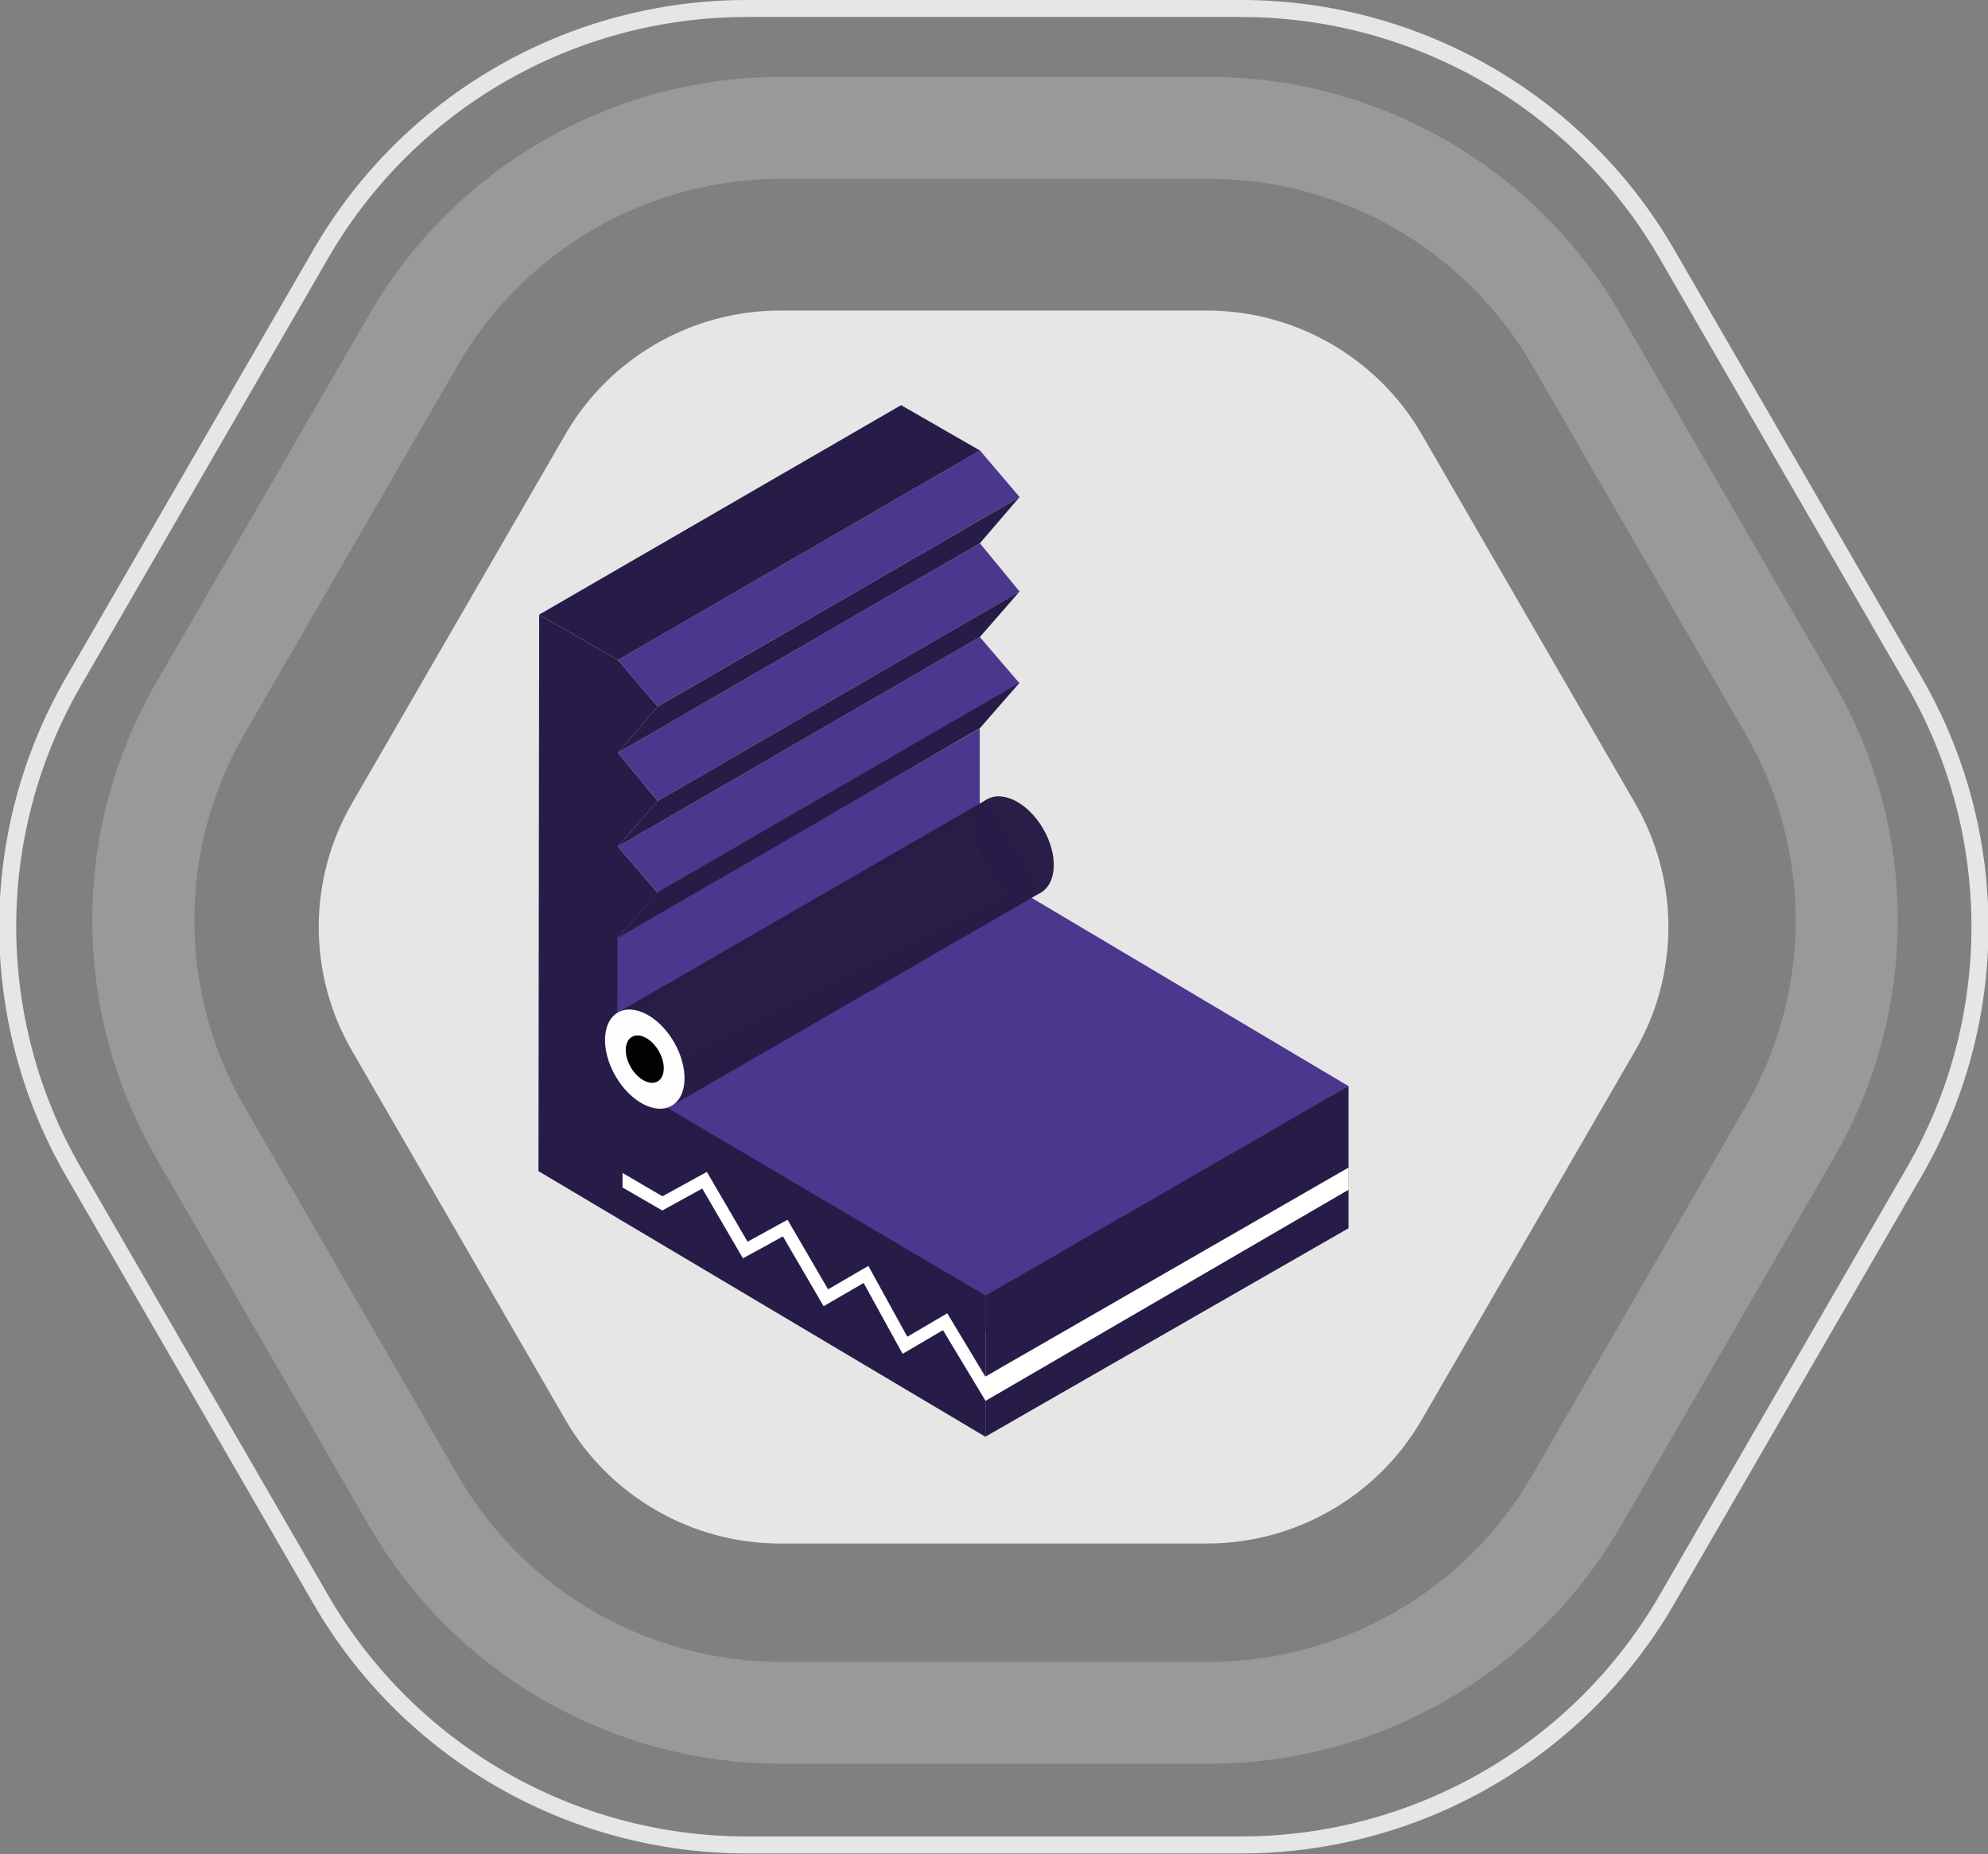 <?xml version="1.0" encoding="UTF-8" standalone="no"?>
<!-- Created with Inkscape (http://www.inkscape.org/) -->

<svg
   width="281.943mm"
   height="262.895mm"
   viewBox="0 0 281.943 262.895"
   version="1.1"
   id="svg1"
   inkscape:version="1.3 (0e150ed6c4, 2023-07-21)"
   sodipodi:docname="3dxw.svg"
   xmlns:inkscape="http://www.inkscape.org/namespaces/inkscape"
   xmlns:sodipodi="http://sodipodi.sourceforge.net/DTD/sodipodi-0.dtd"
   xmlns="http://www.w3.org/2000/svg"
   xmlns:svg="http://www.w3.org/2000/svg">
  <rect x="0" y="0" width="281.943" height="262.895" fill="#808080" stroke="none"/>
  <sodipodi:namedview
     id="namedview1"
     pagecolor="#ffffff"
     bordercolor="#000000"
     borderopacity="0.25"
     inkscape:showpageshadow="2"
     inkscape:pageopacity="0.0"
     inkscape:pagecheckerboard="0"
     inkscape:deskcolor="#d1d1d1"
     inkscape:document-units="mm"
     inkscape:zoom="0.55969119"
     inkscape:cx="1589.2693"
     inkscape:cy="309.99237"
     inkscape:window-width="3840"
     inkscape:window-height="2050"
     inkscape:window-x="-12"
     inkscape:window-y="-12"
     inkscape:window-maximized="1"
     inkscape:current-layer="layer1" />
  <defs
     id="defs1">
    <clipPath
       clipPathUnits="userSpaceOnUse"
       id="clipPath501-7">
      <path
         d="M 0,6480 H 2752.441 V 0 H 0 Z"
         transform="translate(-488.257,-4918.893)"
         id="path501-4" />
    </clipPath>
    <clipPath
       clipPathUnits="userSpaceOnUse"
       id="clipPath504-8">
      <path
         d="M 0,6480 H 2752.441 V 0 H 0 Z"
         transform="matrix(1.333,0,0,-1.333,0,8640)"
         id="path504-1" />
    </clipPath>
    <clipPath
       clipPathUnits="userSpaceOnUse"
       id="clipPath502-3">
      <path
         d="M 159.358,4897.7 H 675.753 V 4414.04 H 159.358 Z"
         transform="translate(-478.635,-4883.098)"
         id="path502-36" />
    </clipPath>
    <clipPath
       clipPathUnits="userSpaceOnUse"
       id="clipPath506-4">
      <path
         d="M 0,6480 H 2752.441 V 0 H 0 Z"
         transform="translate(-610.515,-4655.869)"
         id="path506-3" />
    </clipPath>
    <clipPath
       clipPathUnits="userSpaceOnUse"
       id="clipPath325-1-3-9">
      <path
         d="M 0,6480 H 2752.441 V 0 H 0 Z"
         transform="translate(-1260.828,-5670.276)"
         id="path325-3-7-2" />
    </clipPath>
    <clipPath
       clipPathUnits="userSpaceOnUse"
       id="clipPath327-6-5-1">
      <path
         d="M 0,6480 H 2752.441 V 0 H 0 Z"
         transform="translate(-1033.818,-5451.139)"
         id="path327-3-6-9" />
    </clipPath>
    <clipPath
       clipPathUnits="userSpaceOnUse"
       id="clipPath329-8-5-1">
      <path
         d="M 0,6480 H 2752.441 V 0 H 0 Z"
         transform="translate(-1260.828,-5670.276)"
         id="path329-1-5-8" />
    </clipPath>
    <clipPath
       clipPathUnits="userSpaceOnUse"
       id="clipPath331-5-1-0">
      <path
         d="M 0,6480 H 2752.441 V 0 H 0 Z"
         transform="translate(-1030.421,-6009.575)"
         id="path331-5-6-2" />
    </clipPath>
    <clipPath
       clipPathUnits="userSpaceOnUse"
       id="clipPath333-3-1-2">
      <path
         d="M 0,6480 H 2752.441 V 0 H 0 Z"
         transform="translate(-1030.383,-5950.954)"
         id="path333-0-6-7" />
    </clipPath>
    <clipPath
       clipPathUnits="userSpaceOnUse"
       id="clipPath335-1-7-8">
      <path
         d="M 0,6480 H 2752.441 V 0 H 0 Z"
         transform="translate(-828.986,-5907.53)"
         id="path335-7-3-0" />
    </clipPath>
    <clipPath
       clipPathUnits="userSpaceOnUse"
       id="clipPath337-6-3-5">
      <path
         d="M 0,6480 H 2752.441 V 0 H 0 Z"
         transform="translate(-1030.306,-5893.74)"
         id="path337-1-3-4" />
    </clipPath>
    <clipPath
       clipPathUnits="userSpaceOnUse"
       id="clipPath339-9-9-3">
      <path
         d="M 0,6480 H 2752.441 V 0 H 0 Z"
         transform="translate(-1055.207,-5979.413)"
         id="path339-3-2-1" />
    </clipPath>
    <clipPath
       clipPathUnits="userSpaceOnUse"
       id="clipPath341-5-2-2">
      <path
         d="M 0,6480 H 2752.441 V 0 H 0 Z"
         transform="translate(-804.2,-5936.619)"
         id="path341-41-4-7" />
    </clipPath>
    <clipPath
       clipPathUnits="userSpaceOnUse"
       id="clipPath343-8-0-7">
      <path
         d="M 0,6480 H 2752.441 V 0 H 0 Z"
         transform="translate(-804.2,-5936.619)"
         id="path343-0-3-1" />
    </clipPath>
    <clipPath
       clipPathUnits="userSpaceOnUse"
       id="clipPath345-7-8-1">
      <path
         d="M 0,6480 H 2752.441 V 0 H 0 Z"
         transform="translate(-1055.17,-5922.371)"
         id="path345-8-8-3" />
    </clipPath>
    <clipPath
       clipPathUnits="userSpaceOnUse"
       id="clipPath347-37-1-8">
      <path
         d="M 0,6480 H 2752.441 V 0 H 0 Z"
         transform="translate(-885.223,-5568.007)"
         id="path347-4-1-8" />
    </clipPath>
    <clipPath
       clipPathUnits="userSpaceOnUse"
       id="clipPath350-5-3-5">
      <path
         d="M 0,6480 H 2752.441 V 0 H 0 Z"
         transform="matrix(1.333,0,0,-1.333,0,8640)"
         id="path350-8-3-9" />
    </clipPath>
    <clipPath
       clipPathUnits="userSpaceOnUse"
       id="clipPath348-3-9-1">
      <path
         d="m 1026.82,5851.44 h 49.73 v -62 h -49.73 z"
         transform="translate(-1068.505,-5791.31)"
         id="path348-1-8-3" />
    </clipPath>
    <clipPath
       clipPathUnits="userSpaceOnUse"
       id="clipPath353-36-6-0">
      <path
         d="M 0,6480 H 2752.441 V 0 H 0 Z"
         transform="matrix(1.333,0,0,-1.333,0,8640)"
         id="path353-5-9-3" />
    </clipPath>
    <clipPath
       clipPathUnits="userSpaceOnUse"
       id="clipPath351-9-8-3">
      <path
         d="M 804.047,5849.58 H 1068.5 V 5658.05 H 804.047 Z"
         transform="translate(-1068.505,-5791.31)"
         id="path351-4-9-3" />
    </clipPath>
    <clipPath
       clipPathUnits="userSpaceOnUse"
       id="clipPath356-97-9-4">
      <path
         d="M 0,6480 H 2752.441 V 0 H 0 Z"
         transform="matrix(1.333,0,0,-1.333,0,8640)"
         id="path356-0-2-2" />
    </clipPath>
    <clipPath
       clipPathUnits="userSpaceOnUse"
       id="clipPath354-4-4-7">
      <path
         d="m 796.001,5718.18 h 49.732 v -62 h -49.732 z"
         transform="translate(-837.688,-5658.047)"
         id="path354-6-1-2" />
    </clipPath>
    <clipPath
       clipPathUnits="userSpaceOnUse"
       id="clipPath359-6-3-1">
      <path
         d="M 0,6480 H 2752.441 V 0 H 0 Z"
         transform="matrix(1.333,0,0,-1.333,0,8640)"
         id="path359-18-4-2" />
    </clipPath>
    <clipPath
       clipPathUnits="userSpaceOnUse"
       id="clipPath357-6-7-0">
      <path
         d="m 808.985,5702 h 23.765 v -29.63 h -23.765 z"
         transform="translate(-828.905,-5673.259)"
         id="path357-3-5-2" />
    </clipPath>
  </defs>
  <g
     inkscape:label="Layer 1"
     inkscape:groupmode="layer"
     id="layer1"
     transform="translate(-243.363,84.714)">
    <path
       id="path736-7"
       d="m 0,0 h -141.402 c -50.219,0 -96.624,-26.792 -121.733,-70.283 l -70.701,-122.458 c -25.11,-43.491 -25.11,-97.074 0,-140.566 l 70.701,-122.457 c 25.109,-43.491 71.514,-70.283 121.733,-70.283 H 0 c 50.219,0 96.624,26.792 121.734,70.283 l 70.701,122.457 c 25.109,43.492 25.109,97.075 0,140.566 L 121.734,-70.283 C 96.624,-26.792 50.219,0 0,0 Z"
       style="fill:none;stroke:#e6e6e6;stroke-width:4.867;stroke-linecap:butt;stroke-linejoin:miter;stroke-miterlimit:10;stroke-dasharray:none;stroke-opacity:1"
       transform="matrix(0.496,0,0,-0.495,419.38,-83.509)"
       clip-path="url(#clipPath501-7)" />
    <g
       opacity="0.2"
       id="g737-4"
       clip-path="url(#clipPath504-8)"
       transform="matrix(0.372,0,0,0.371,177.36,-856.53)">
      <path
         d="m 0,0 h -122.159 c -43.385,0 -83.474,-23.146 -105.167,-60.719 l -61.079,-105.792 c -21.692,-37.573 -21.692,-83.864 0,-121.436 l 61.079,-105.793 c 21.693,-37.572 61.782,-60.718 105.167,-60.718 H 0 c 43.385,0 83.475,23.146 105.167,60.718 l 61.079,105.793 c 21.693,37.572 21.693,83.863 0,121.436 L 105.167,-60.719 C 83.475,-23.146 43.385,0 0,0 Z"
         style="fill:none;stroke:#ffffff;stroke-width:29.205;stroke-linecap:butt;stroke-linejoin:miter;stroke-miterlimit:10;stroke-dasharray:none;stroke-opacity:1"
         transform="matrix(1.333,0,0,-1.333,638.18,2129.202)"
         clip-path="url(#clipPath502-3)"
         id="path737-1" />
    </g>
    <path
       id="path738-1"
       d="m 0,0 c 0,-12.411 -3.28,-24.652 -9.486,-35.4 l -61.079,-105.793 c -12.606,-21.836 -36.102,-35.4 -61.315,-35.4 h -122.159 c -25.214,0 -48.709,13.564 -61.315,35.4 l -61.08,105.793 c -6.205,10.748 -9.485,22.989 -9.485,35.4 0,12.411 3.28,24.653 9.485,35.401 l 61.08,105.792 c 12.606,21.836 36.101,35.401 61.315,35.401 h 122.159 c 25.213,0 48.708,-13.565 61.315,-35.401 L -9.486,35.401 C -3.28,24.652 0,12.411 0,0"
       style="fill:#e6e6e6;fill-opacity:1;fill-rule:nonzero;stroke:none"
       transform="matrix(0.496,0,0,-0.495,479.981,46.733)"
       clip-path="url(#clipPath506-4)" />
    <g
       id="g990"
       transform="matrix(0.054,0,0,0.054,1930.033,199.479)">
      <path
         id="path974"
         d="M 0,0 -207.335,123.169 -449.624,0.213 -233.918,-157.904 Z"
         style="fill:#4b378d;fill-opacity:1;fill-rule:nonzero;stroke:none"
         transform="matrix(4.201,0,0,-4.201,-27693.059,-2410.925)"
         clip-path="url(#clipPath325-1-3-9)" />
      <path
         id="path975"
         d="m 0,0 0.116,88.206 -203.993,120.38 -12.617,20.91 -13.288,22.556 0.051,59.789 24.823,28.143 -24.786,28.9 24.823,28.46 -24.785,30.161 24.824,28.887 -24.786,29.088 -49.318,28.342 -0.449,-347.808 z"
         style="fill:#271c47;fill-opacity:1;fill-rule:nonzero;stroke:none"
         transform="matrix(4.201,0,0,-4.201,-28646.761,-1490.298)"
         clip-path="url(#clipPath327-6-5-1)" />
      <path
         id="path976"
         d="m 0,0 v -88.847 l -227.01,-130.29 0.116,88.205 z"
         style="fill:#271c47;fill-opacity:1;fill-rule:nonzero;stroke:none"
         transform="matrix(4.201,0,0,-4.201,-27693.059,-2410.925)"
         clip-path="url(#clipPath329-8-5-1)" />
      <path
         id="path977"
         d="m 0,0 24.786,-30.162 -226.26,-130.931 -24.785,30.161 z"
         style="fill:#4b378d;fill-opacity:1;fill-rule:nonzero;stroke:none"
         transform="matrix(4.201,0,0,-4.201,-28661.031,-3836.372)"
         clip-path="url(#clipPath331-5-1-0)" />
      <path
         id="path978"
         d="m 0,0 24.786,-28.899 -226.259,-130.932 -24.786,28.899 z"
         style="fill:#4b378d;fill-opacity:1;fill-rule:nonzero;stroke:none"
         transform="matrix(4.201,0,0,-4.201,-28661.192,-3590.094)"
         clip-path="url(#clipPath333-3-1-2)" />
      <path
         id="path979"
         d="M 0,0 226.259,130.932 201.435,102.045 -24.824,-28.887 Z"
         style="fill:#271c47;fill-opacity:1;fill-rule:nonzero;stroke:none"
         transform="matrix(4.201,0,0,-4.201,-29507.293,-3407.666)"
         clip-path="url(#clipPath335-1-7-8)" />
      <path
         id="path980"
         d="m 0,0 v -51.609 l -226.487,-130.763 v 52.168 z"
         style="fill:#4b378d;fill-opacity:1;fill-rule:nonzero;stroke:none"
         transform="matrix(4.201,0,0,-4.201,-28661.517,-3349.73)"
         clip-path="url(#clipPath337-6-3-5)" />
      <path
         id="path981"
         d="m 0,0 -24.824,-28.459 -226.259,-130.932 24.824,28.46 z"
         style="fill:#271c47;fill-opacity:1;fill-rule:nonzero;stroke:none"
         transform="matrix(4.201,0,0,-4.201,-28556.905,-3709.656)"
         clip-path="url(#clipPath339-9-9-3)" />
      <path
         id="path982"
         d="M 0,0 226.259,130.932 251.046,101.843 24.786,-29.088 Z"
         style="fill:#4b378d;fill-opacity:1;fill-rule:nonzero;stroke:none"
         transform="matrix(4.201,0,0,-4.201,-29611.422,-3529.871)"
         clip-path="url(#clipPath341-5-2-2)" />
      <path
         id="path983"
         d="M 0,0 226.259,130.932 176.942,159.273 -49.318,28.342 Z"
         style="fill:#271c47;fill-opacity:1;fill-rule:nonzero;stroke:none"
         transform="matrix(4.201,0,0,-4.201,-29611.422,-3529.871)"
         clip-path="url(#clipPath343-8-0-7)" />
      <path
         id="path984"
         d="m 0,0 -24.824,-28.459 -226.259,-130.932 24.824,28.46 z"
         style="fill:#271c47;fill-opacity:1;fill-rule:nonzero;stroke:none"
         transform="matrix(4.201,0,0,-4.201,-28557.059,-3470.012)"
         clip-path="url(#clipPath345-7-8-1)" />
      <path
         id="path985"
         d="m 0,0 c 0.007,-1.286 0.006,-2.563 -0.004,-3.685 -0.002,-10e-4 -0.003,10e-4 -0.005,0 C 0,-2.564 0.008,-1.283 0,0 Z M 375.603,51.34 148.593,-79.288 124.785,-39.718 99.814,-54.381 75.463,-10.117 50.277,-24.74 24.92,18.745 -0.052,5.019 -0.145,5.172 -25.506,48.657 -53.261,33.399 -78.22,48.001 l -0.008,-9.088 24.871,-14.388 24.972,13.727 25.449,-43.639 0.744,0.434 c 0.178,0.001 23.265,12.765 24.233,13.298 l 25.449,-43.643 25.02,14.527 24.363,-44.299 25.235,14.816 26.608,-44.208 226.892,131.927 z"
         style="fill:#ffffff;fill-opacity:1;fill-rule:nonzero;stroke:none"
         transform="matrix(4.201,0,0,-4.201,-29271.028,-1981.28)"
         clip-path="url(#clipPath347-37-1-8)" />
      <g
         opacity="0.99"
         id="g986"
         clip-path="url(#clipPath350-5-3-5)"
         transform="matrix(3.151,0,0,3.151,-32989.983,-5812.695)">
        <path
           d="m 0,0 c -10.114,-5.839 -25.844,2.47 -35.134,18.56 -9.29,16.09 -8.621,33.868 1.493,39.707 10.115,5.84 25.845,-2.47 35.134,-18.56 C 10.783,23.617 10.114,5.839 0,0"
           style="fill:#271c47;fill-opacity:1;fill-rule:nonzero;stroke:none"
           transform="matrix(1.333,0,0,-1.333,1424.673,918.254)"
           clip-path="url(#clipPath348-3-9-1)"
           id="path986" />
      </g>
      <g
         opacity="0.99"
         id="g987"
         clip-path="url(#clipPath353-36-6-0)"
         transform="matrix(3.151,0,0,3.151,-32989.983,-5812.695)">
        <path
           d="m 0,0 -230.817,-133.263 -33.641,58.268 230.817,133.262 z"
           style="fill:#271c47;fill-opacity:1;fill-rule:nonzero;stroke:none"
           transform="matrix(1.333,0,0,-1.333,1424.673,918.254)"
           clip-path="url(#clipPath351-9-8-3)"
           id="path987" />
      </g>
      <g
         opacity="0.99"
         id="g988"
         clip-path="url(#clipPath356-97-9-4)"
         transform="matrix(3.151,0,0,3.151,-32989.983,-5812.695)">
        <path
           d="m 0,0 c -10.114,-5.84 -25.844,2.47 -35.134,18.56 -9.29,16.09 -8.621,33.868 1.493,39.707 10.115,5.84 25.845,-2.47 35.134,-18.56 C 10.783,23.617 10.114,5.839 0,0"
           style="fill:#ffffff;fill-opacity:1;fill-rule:nonzero;stroke:none"
           transform="matrix(1.333,0,0,-1.333,1116.917,1095.937)"
           clip-path="url(#clipPath354-4-4-7)"
           id="path988" />
      </g>
      <g
         opacity="0.99"
         id="g989"
         clip-path="url(#clipPath359-6-3-1)"
         transform="matrix(3.151,0,0,3.151,-32989.983,-5812.695)">
        <path
           d="m 0,0 c -4.833,-2.791 -12.35,1.181 -16.789,8.869 -4.44,7.689 -4.12,16.185 0.713,18.975 4.834,2.791 12.35,-1.18 16.79,-8.869 C 5.153,11.286 4.833,2.791 0,0"
           style="fill:#000000;fill-opacity:1;fill-rule:nonzero;stroke:none"
           transform="matrix(1.333,0,0,-1.333,1105.207,1075.655)"
           clip-path="url(#clipPath357-6-7-0)"
           id="path989" />
      </g>
    </g>
  </g>
</svg>
